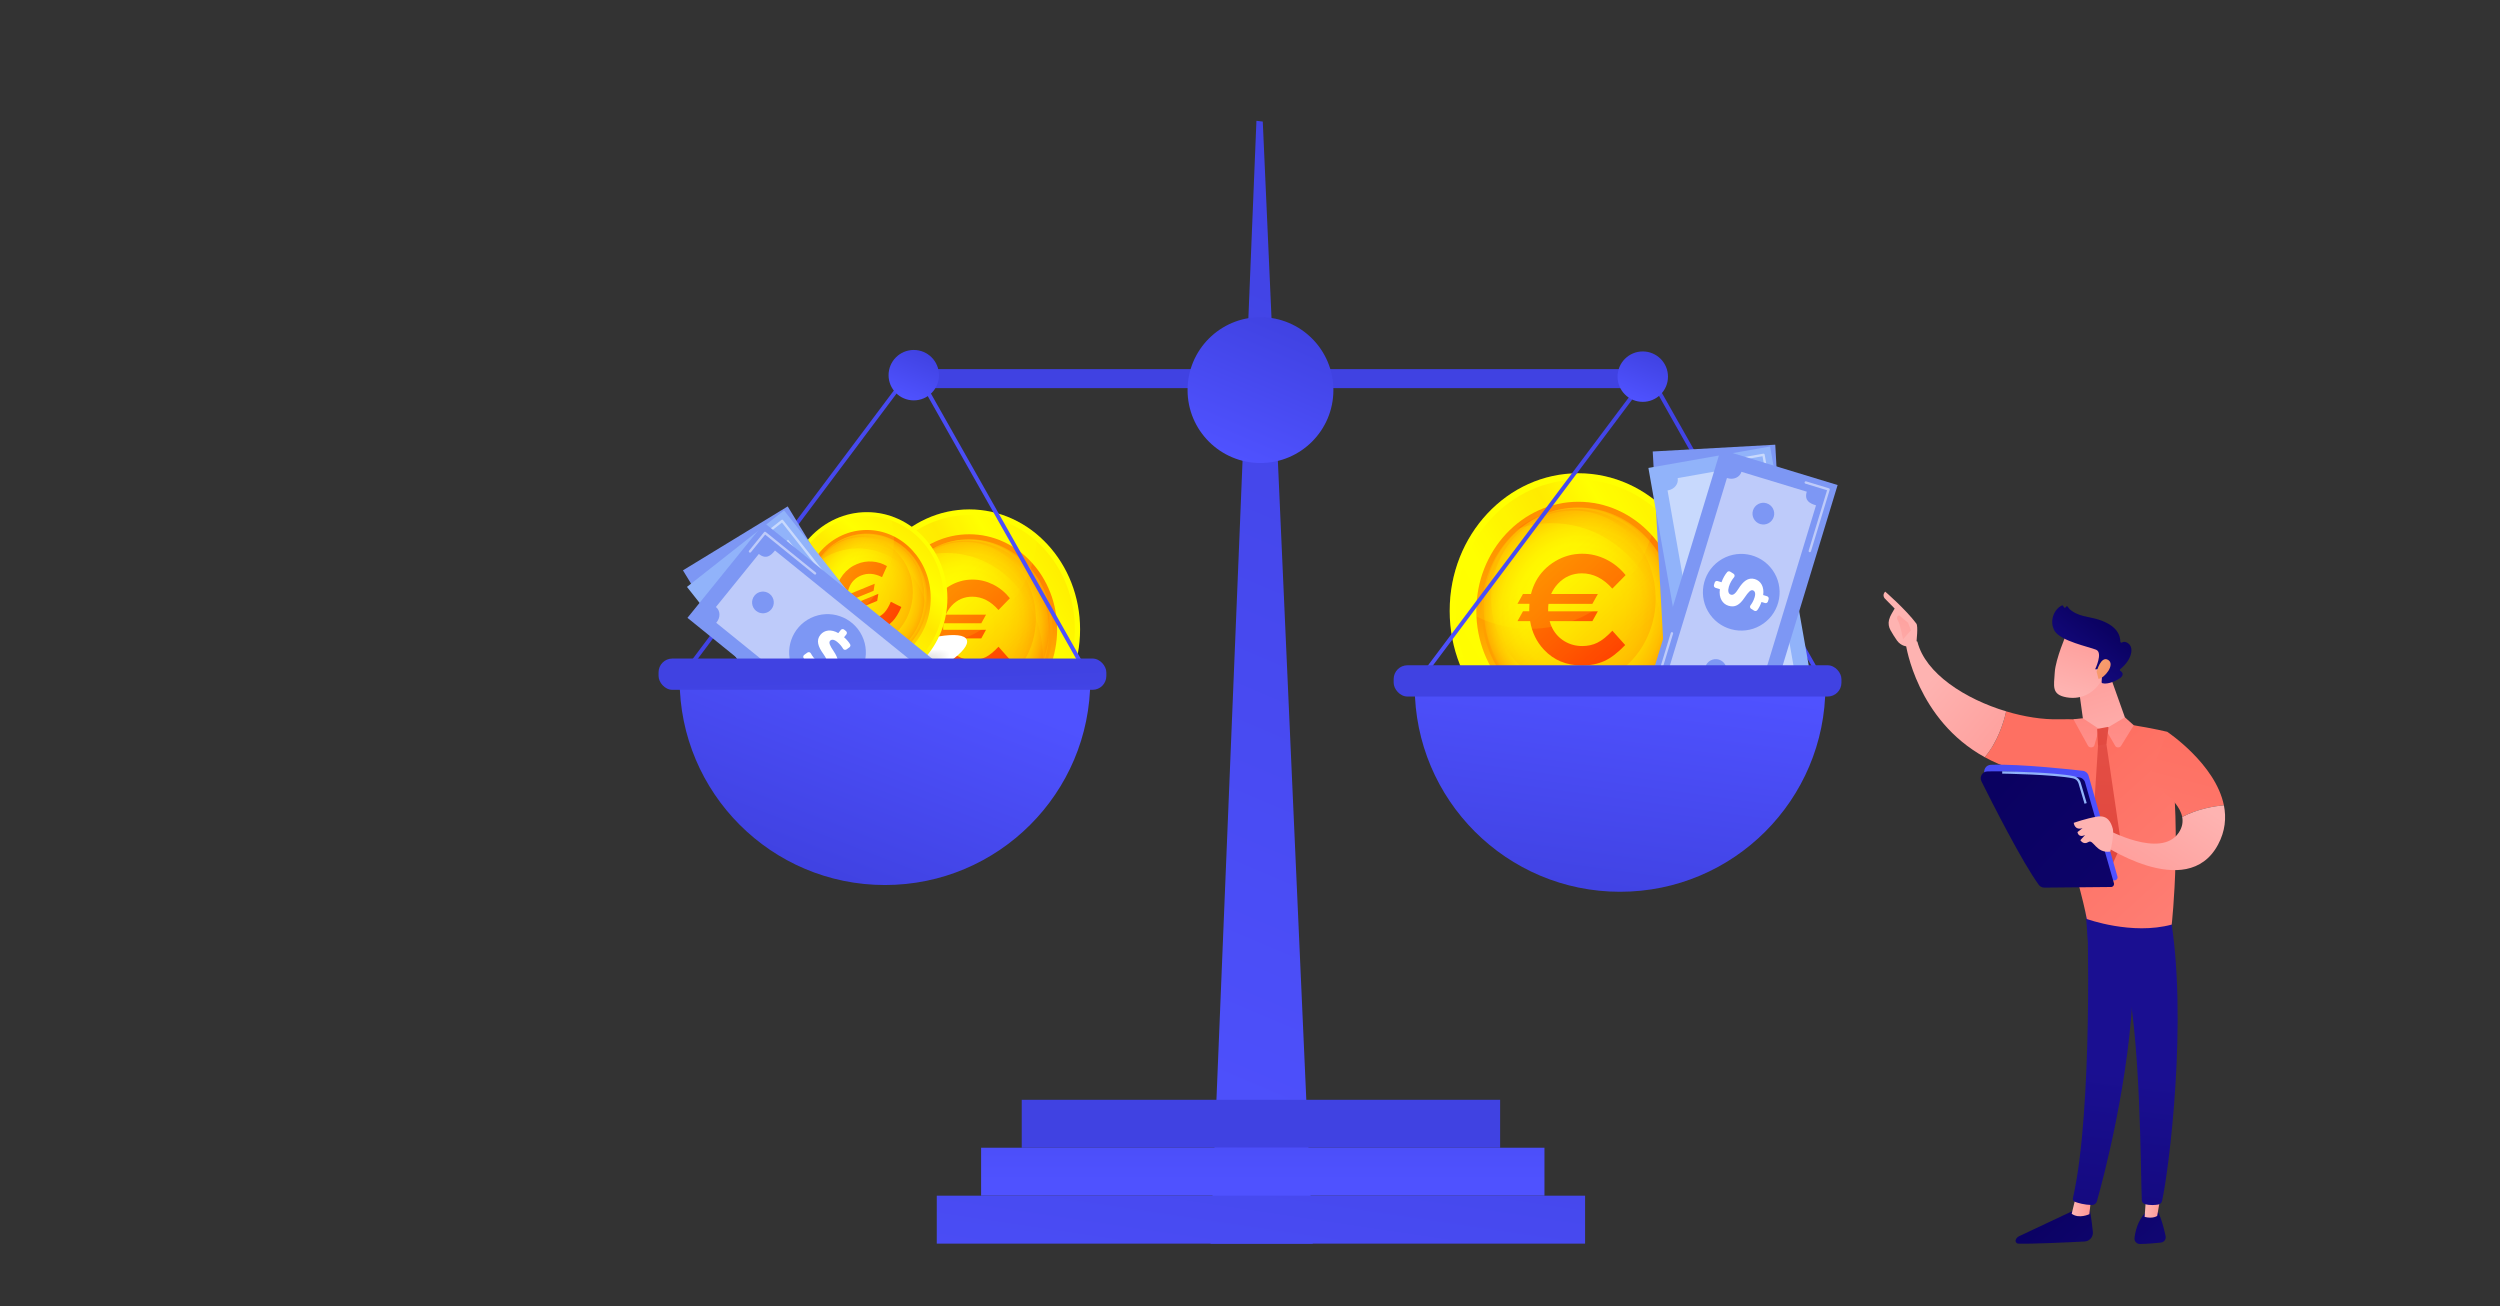 <?xml version="1.0" encoding="UTF-8"?>
<svg xmlns="http://www.w3.org/2000/svg" xmlns:xlink="http://www.w3.org/1999/xlink" viewBox="0 0 1200 627">
  <rect x="0" y="0" width="1200" height="627" fill="#333333" stroke="none"/>
  <defs>
    <style>
      .cls-1 {
        fill: url(#linear-gradient-2);
      }

      .cls-2 {
        fill: url(#linear-gradient-51);
      }

      .cls-3 {
        opacity: .12;
      }

      .cls-3, .cls-4, .cls-5, .cls-6, .cls-7, .cls-8, .cls-9, .cls-10, .cls-11, .cls-12, .cls-13 {
        mix-blend-mode: screen;
      }

      .cls-3, .cls-13 {
        fill: #ff0;
      }

      .cls-4 {
        fill: url(#linear-gradient-16);
      }

      .cls-4, .cls-5, .cls-6, .cls-7, .cls-8, .cls-9, .cls-10, .cls-11, .cls-12 {
        opacity: .15;
      }

      .cls-5 {
        fill: url(#linear-gradient-6);
      }

      .cls-14, .cls-15 {
        fill: #fff;
      }

      .cls-16 {
        fill: url(#linear-gradient-43);
      }

      .cls-6 {
        fill: url(#linear-gradient-10);
      }

      .cls-17 {
        fill: url(#linear-gradient-15);
      }

      .cls-18 {
        fill: url(#linear-gradient-58);
      }

      .cls-19 {
        fill: url(#linear-gradient-56);
      }

      .cls-20 {
        fill: url(#linear-gradient-40);
      }

      .cls-21 {
        fill: url(#linear-gradient-52);
      }

      .cls-22 {
        fill: url(#linear-gradient-28);
      }

      .cls-23 {
        fill: url(#linear-gradient-14);
      }

      .cls-24 {
        fill: url(#linear-gradient-36);
      }

      .cls-25 {
        fill: url(#linear-gradient-20);
      }

      .cls-26 {
        fill: #ff4700;
      }

      .cls-27 {
        fill: url(#linear-gradient-53);
      }

      .cls-28 {
        fill: url(#radial-gradient-4);
      }

      .cls-29 {
        isolation: isolate;
      }

      .cls-15 {
        opacity: .5;
      }

      .cls-30 {
        fill: url(#linear-gradient-35);
      }

      .cls-31 {
        fill: url(#linear-gradient-48);
      }

      .cls-32 {
        fill: url(#linear-gradient-32);
      }

      .cls-33 {
        fill: url(#linear-gradient-50);
      }

      .cls-34 {
        fill: url(#radial-gradient-5);
      }

      .cls-34, .cls-35, .cls-36 {
        mix-blend-mode: multiply;
      }

      .cls-35 {
        fill: url(#radial-gradient);
      }

      .cls-37 {
        fill: url(#linear-gradient-39);
      }

      .cls-38 {
        fill: url(#radial-gradient-6);
      }

      .cls-39 {
        fill: #91b3fa;
      }

      .cls-7 {
        fill: url(#linear-gradient-17);
      }

      .cls-40 {
        fill: url(#linear-gradient-59);
      }

      .cls-41 {
        fill: url(#linear-gradient-49);
      }

      .cls-42 {
        fill: url(#linear-gradient-37);
      }

      .cls-8 {
        fill: url(#linear-gradient-5);
      }

      .cls-9 {
        fill: url(#linear-gradient-12);
      }

      .cls-43 {
        fill: url(#linear-gradient-31);
      }

      .cls-44 {
        fill: #7d97f4;
      }

      .cls-45 {
        fill: url(#linear-gradient-41);
      }

      .cls-46 {
        fill: url(#linear-gradient-21);
      }

      .cls-47 {
        fill: url(#linear-gradient-25);
      }

      .cls-48 {
        fill: url(#linear-gradient-54);
      }

      .cls-49 {
        fill: url(#linear-gradient-45);
      }

      .cls-50 {
        fill: url(#linear-gradient-55);
      }

      .cls-51 {
        fill: url(#radial-gradient-2);
      }

      .cls-52 {
        fill: url(#linear-gradient-34);
      }

      .cls-53 {
        fill: url(#linear-gradient-7);
      }

      .cls-10 {
        fill: url(#linear-gradient-18);
      }

      .cls-54 {
        fill: url(#linear-gradient-24);
      }

      .cls-55 {
        fill: url(#linear-gradient-9);
      }

      .cls-56 {
        fill: url(#linear-gradient-22);
      }

      .cls-11 {
        fill: url(#linear-gradient-11);
      }

      .cls-57 {
        fill: url(#linear-gradient-42);
      }

      .cls-58 {
        fill: url(#linear-gradient-3);
      }

      .cls-12 {
        fill: url(#linear-gradient-4);
      }

      .cls-59 {
        fill: url(#linear-gradient);
      }

      .cls-60 {
        fill: url(#linear-gradient-27);
      }

      .cls-61 {
        fill: url(#linear-gradient-33);
      }

      .cls-62 {
        fill: url(#linear-gradient-38);
      }

      .cls-63 {
        fill: url(#linear-gradient-29);
      }

      .cls-64 {
        fill: url(#linear-gradient-30);
      }

      .cls-36 {
        fill: url(#radial-gradient-3);
      }

      .cls-65 {
        fill: url(#linear-gradient-23);
      }

      .cls-66 {
        fill: url(#linear-gradient-19);
      }

      .cls-13 {
        opacity: .05;
      }

      .cls-67 {
        fill: url(#linear-gradient-8);
      }

      .cls-68 {
        fill: url(#linear-gradient-44);
      }

      .cls-69 {
        fill: url(#linear-gradient-57);
      }

      .cls-70 {
        fill: url(#linear-gradient-47);
      }

      .cls-71 {
        fill: url(#linear-gradient-46);
      }

      .cls-72 {
        fill: url(#linear-gradient-13);
      }

      .cls-73 {
        fill: url(#linear-gradient-26);
      }
    </style>
    <radialGradient id="radial-gradient" cx="797" cy="310.4" fx="797" fy="310.4" r="81.06" gradientTransform="translate(-61.15 275.99) scale(1.03 .25)" gradientUnits="userSpaceOnUse">
      <stop offset="0" stop-color="#999"/>
      <stop offset=".61" stop-color="#fff"/>
    </radialGradient>
    <linearGradient id="linear-gradient" x1="757.38" y1="226.09" x2="757.83" y2="358.21" gradientUnits="userSpaceOnUse">
      <stop offset="0" stop-color="#ff0"/>
      <stop offset=".37" stop-color="#ff0"/>
      <stop offset=".66" stop-color="#ff0"/>
      <stop offset=".86" stop-color="#fff800"/>
      <stop offset="1" stop-color="#fff100"/>
    </linearGradient>
    <linearGradient id="linear-gradient-2" x1="705.73" y1="323.18" x2="809.49" y2="263.27" gradientUnits="userSpaceOnUse">
      <stop offset="0" stop-color="#fffd00"/>
      <stop offset=".25" stop-color="#ff0"/>
      <stop offset=".51" stop-color="#ffed00"/>
      <stop offset=".6" stop-color="#ffe700"/>
      <stop offset=".79" stop-color="#ff0"/>
      <stop offset="1" stop-color="#ffef00"/>
    </linearGradient>
    <linearGradient id="linear-gradient-3" x1="757.61" y1="345.61" x2="757.61" y2="240.84" gradientUnits="userSpaceOnUse">
      <stop offset="0" stop-color="#ffd900"/>
      <stop offset=".03" stop-color="#ffd400"/>
      <stop offset=".33" stop-color="#ffac00"/>
      <stop offset=".6" stop-color="#ff8f00"/>
      <stop offset=".83" stop-color="#ff7e00"/>
      <stop offset="1" stop-color="#ff7800"/>
    </linearGradient>
    <radialGradient id="radial-gradient-2" cx="768.77" cy="299.86" fx="768.77" fy="299.86" r="41.51" gradientTransform="translate(-102.04 -65.37) scale(1.12 1.2)" gradientUnits="userSpaceOnUse">
      <stop offset="0" stop-color="#ff0"/>
      <stop offset=".45" stop-color="#fffd00"/>
      <stop offset=".62" stop-color="#fff600"/>
      <stop offset=".73" stop-color="#ffea00"/>
      <stop offset=".83" stop-color="#ffd900"/>
      <stop offset=".91" stop-color="#ffc300"/>
      <stop offset=".98" stop-color="#ffa900"/>
      <stop offset="1" stop-color="#ff9f00"/>
    </radialGradient>
    <linearGradient id="linear-gradient-4" x1="-200.39" y1="-82.11" x2="-158.54" y2="-35.36" gradientTransform="translate(591.48 211.71) rotate(-180)" gradientUnits="userSpaceOnUse">
      <stop offset="0" stop-color="#ff0"/>
      <stop offset=".11" stop-color="#fff100"/>
      <stop offset=".31" stop-color="#fc0"/>
      <stop offset=".59" stop-color="#ff9100"/>
      <stop offset=".92" stop-color="#ff4100"/>
      <stop offset="1" stop-color="#ff2e00"/>
    </linearGradient>
    <linearGradient id="linear-gradient-5" x1="739.22" y1="269.37" x2="776.92" y2="311.48" gradientTransform="matrix(1,0,0,1,0,0)" xlink:href="#linear-gradient-4"/>
    <linearGradient id="linear-gradient-6" x1="738.89" y1="271.62" x2="781.98" y2="319.75" gradientTransform="matrix(1,0,0,1,0,0)" xlink:href="#linear-gradient-4"/>
    <radialGradient id="radial-gradient-3" cx="466.67" cy="274.13" fx="466.67" fy="274.13" r="81.06" gradientTransform="translate(51.84 294.88) scale(.88 .21)" xlink:href="#radial-gradient"/>
    <linearGradient id="linear-gradient-7" x1="465.04" y1="243.59" x2="465.43" y2="358.78" xlink:href="#linear-gradient"/>
    <linearGradient id="linear-gradient-8" x1="420.41" y1="328.01" x2="510.07" y2="276.24" xlink:href="#linear-gradient-2"/>
    <linearGradient id="linear-gradient-9" x1="465.24" y1="347.79" x2="465.24" y2="256.45" xlink:href="#linear-gradient-3"/>
    <radialGradient id="radial-gradient-4" cx="465.83" cy="292.39" fx="465.83" fy="292.39" r="41.51" gradientTransform="translate(16.63 -2.74) scale(.96 1.04)" xlink:href="#radial-gradient-2"/>
    <linearGradient id="linear-gradient-10" x1="96.5" y1="-90.8" x2="132.76" y2="-50.3" xlink:href="#linear-gradient-4"/>
    <linearGradient id="linear-gradient-11" x1="449.3" y1="281.4" x2="482.01" y2="317.94" gradientTransform="matrix(1,0,0,1,0,0)" xlink:href="#linear-gradient-4"/>
    <linearGradient id="linear-gradient-12" x1="449" y1="283.37" x2="486.38" y2="325.13" gradientTransform="matrix(1,0,0,1,0,0)" xlink:href="#linear-gradient-4"/>
    <radialGradient id="radial-gradient-5" cx="528.68" cy="-658.76" fx="528.68" fy="-658.76" r="50.7" gradientTransform="translate(-127.12 481.45) rotate(.15) scale(1.03 .24) skewX(-.61)" xlink:href="#radial-gradient"/>
    <linearGradient id="linear-gradient-13" x1="480.67" y1="53.07" x2="480.95" y2="135.04" gradientTransform="translate(-66.76 370.81) rotate(-20.97)" xlink:href="#linear-gradient"/>
    <linearGradient id="linear-gradient-14" x1="447.58" y1="113.91" x2="514.05" y2="75.53" gradientTransform="translate(-66.76 370.81) rotate(-20.97)" xlink:href="#linear-gradient-2"/>
    <linearGradient id="linear-gradient-15" x1="480.81" y1="127.22" x2="480.81" y2="62.22" gradientTransform="translate(-66.76 370.81) rotate(-20.97)" xlink:href="#linear-gradient-3"/>
    <radialGradient id="radial-gradient-6" cx="522.22" cy="118.75" fx="522.22" fy="118.75" r="25.97" gradientTransform="translate(-176.69 378.08) rotate(-22.29) scale(1.13 1.19) skewX(-2.7)" xlink:href="#radial-gradient-2"/>
    <linearGradient id="linear-gradient-16" x1="89.23" y1="117" x2="114.83" y2="145.6" gradientTransform="translate(561.31 356.79) rotate(159.03)" xlink:href="#linear-gradient-4"/>
    <linearGradient id="linear-gradient-17" x1="469.61" y1="80.13" x2="492.64" y2="105.85" gradientTransform="translate(-66.76 370.81) rotate(-20.97)" xlink:href="#linear-gradient-4"/>
    <linearGradient id="linear-gradient-18" x1="469.38" y1="81.52" x2="495.71" y2="110.92" gradientTransform="translate(-66.76 370.81) rotate(-20.97)" xlink:href="#linear-gradient-4"/>
    <linearGradient id="linear-gradient-19" x1="711.7" y1="103.11" x2="514.35" y2="568.66" gradientUnits="userSpaceOnUse">
      <stop offset="0" stop-color="#4042e2"/>
      <stop offset="1" stop-color="#4f52ff"/>
    </linearGradient>
    <linearGradient id="linear-gradient-20" x1="606.49" y1="557.8" x2="614.89" y2="682.02" xlink:href="#linear-gradient-19"/>
    <linearGradient id="linear-gradient-21" x1="606.13" y1="486.69" x2="606.13" y2="567.7" xlink:href="#linear-gradient-19"/>
    <linearGradient id="linear-gradient-22" x1="624.22" y1="458.43" x2="587.4" y2="704.87" xlink:href="#linear-gradient-19"/>
    <linearGradient id="linear-gradient-23" x1="614.57" y1="190.05" x2="616.38" y2="346.07" xlink:href="#linear-gradient-19"/>
    <linearGradient id="linear-gradient-24" x1="325.44" y1="250.67" x2="524.18" y2="250.67" xlink:href="#linear-gradient-19"/>
    <linearGradient id="linear-gradient-25" x1="443.33" y1="168.94" x2="433.88" y2="191.23" xlink:href="#linear-gradient-19"/>
    <linearGradient id="linear-gradient-26" x1="834.12" y1="195.79" x2="762.37" y2="365.05" xlink:href="#linear-gradient-19"/>
    <linearGradient id="linear-gradient-27" x1="618.69" y1="155" x2="591.36" y2="219.47" xlink:href="#linear-gradient-19"/>
    <linearGradient id="linear-gradient-28" x1="793.25" y1="169.64" x2="783.8" y2="191.93" xlink:href="#linear-gradient-19"/>
    <linearGradient id="linear-gradient-29" x1="-677.84" y1="680.56" x2="-690.46" y2="842.88" gradientTransform="translate(992.43 1069.46) rotate(96.92)" gradientUnits="userSpaceOnUse">
      <stop offset="0" stop-color="#41a362"/>
      <stop offset="1" stop-color="#204f2e"/>
    </linearGradient>
    <linearGradient id="linear-gradient-30" x1="-567.15" y1="580.5" x2="-579.77" y2="742.83" gradientTransform="translate(829.23 1008.05) rotate(104.09)" xlink:href="#linear-gradient-29"/>
    <linearGradient id="linear-gradient-31" x1="392.89" y1="417.89" x2="431.9" y2="317.08" xlink:href="#linear-gradient-19"/>
    <linearGradient id="linear-gradient-32" x1="423.58" y1="323.83" x2="427.16" y2="417.48" xlink:href="#linear-gradient-19"/>
    <linearGradient id="linear-gradient-33" x1="1105.91" y1="340.26" x2="1093.29" y2="502.57" gradientTransform="translate(1628.98 -559.66) rotate(116.06)" xlink:href="#linear-gradient-29"/>
    <linearGradient id="linear-gradient-34" x1="1244.93" y1="454.29" x2="1232.32" y2="616.61" gradientTransform="translate(1659.77 -757.78) rotate(107.98)" xlink:href="#linear-gradient-29"/>
    <linearGradient id="linear-gradient-35" x1="763.82" y1="433.47" x2="778.82" y2="324.25" xlink:href="#linear-gradient-19"/>
    <linearGradient id="linear-gradient-36" x1="773.22" y1="367.93" x2="763.82" y2="488.22" xlink:href="#linear-gradient-19"/>
    <linearGradient id="linear-gradient-37" x1="21377.4" y1="419.3" x2="21272.07" y2="533.87" gradientTransform="translate(22342.88 -51.55) rotate(179.46) scale(1 -1)" gradientUnits="userSpaceOnUse">
      <stop offset="0" stop-color="#09005d"/>
      <stop offset="1" stop-color="#1a0f91"/>
    </linearGradient>
    <linearGradient id="linear-gradient-38" x1="21343.21" y1="427.81" x2="21352.57" y2="427.81" gradientTransform="translate(22342.88 -51.55) rotate(179.46) scale(1 -1)" gradientUnits="userSpaceOnUse">
      <stop offset="0" stop-color="#ff928e"/>
      <stop offset="1" stop-color="#feb3b1"/>
    </linearGradient>
    <linearGradient id="linear-gradient-39" x1="3935.35" y1="702.91" x2="3912.65" y2="514.24" gradientTransform="translate(4918.86) rotate(-180) scale(1 -1)" xlink:href="#linear-gradient-37"/>
    <linearGradient id="linear-gradient-40" x1="21353.77" y1="397.57" x2="21248.44" y2="512.15" xlink:href="#linear-gradient-37"/>
    <linearGradient id="linear-gradient-41" x1="21309.49" y1="427.33" x2="21317.57" y2="427.33" xlink:href="#linear-gradient-38"/>
    <linearGradient id="linear-gradient-42" x1="3923.12" y1="704.38" x2="3900.42" y2="515.71" gradientTransform="translate(4918.86) rotate(-180) scale(1 -1)" xlink:href="#linear-gradient-37"/>
    <linearGradient id="linear-gradient-43" x1="999.11" y1="372.06" x2="1135.29" y2="522.43" gradientUnits="userSpaceOnUse">
      <stop offset="0" stop-color="#fe7062"/>
      <stop offset="1" stop-color="#ff928e"/>
    </linearGradient>
    <linearGradient id="linear-gradient-44" x1="988.14" y1="378.34" x2="925.73" y2="326.73" gradientTransform="matrix(1,0,0,1,0,0)" xlink:href="#linear-gradient-38"/>
    <linearGradient id="linear-gradient-45" x1="995.97" y1="368.86" x2="933.56" y2="317.26" gradientTransform="matrix(1,0,0,1,0,0)" xlink:href="#linear-gradient-38"/>
    <linearGradient id="linear-gradient-46" x1="923.71" y1="272.04" x2="905.71" y2="322.45" gradientTransform="matrix(1,0,0,1,0,0)" xlink:href="#linear-gradient-38"/>
    <linearGradient id="linear-gradient-47" x1="-11238.16" y1="353.1" x2="-11293.55" y2="566.33" gradientTransform="translate(12294.62)" xlink:href="#linear-gradient-43"/>
    <linearGradient id="linear-gradient-48" x1="995.73" y1="298.65" x2="1016.13" y2="364.66" gradientTransform="matrix(1,0,0,1,0,0)" xlink:href="#linear-gradient-38"/>
    <linearGradient id="linear-gradient-49" x1="1010.54" y1="417.33" x2="1019.77" y2="192.65" gradientUnits="userSpaceOnUse">
      <stop offset="0" stop-color="#e1473d"/>
      <stop offset="1" stop-color="#e9605a"/>
    </linearGradient>
    <linearGradient id="linear-gradient-50" x1="1017.4" y1="293.68" x2="1017.4" y2="363.89" xlink:href="#linear-gradient-43"/>
    <linearGradient id="linear-gradient-51" x1="1001.4" y1="293.68" x2="1001.4" y2="363.89" xlink:href="#linear-gradient-43"/>
    <linearGradient id="linear-gradient-52" x1="1002.63" y1="356.49" x2="1046.6" y2="335.39" xlink:href="#linear-gradient-49"/>
    <linearGradient id="linear-gradient-53" x1="1010.42" y1="443.16" x2="1050.63" y2="382.55" gradientTransform="matrix(1,0,0,1,0,0)" xlink:href="#linear-gradient-38"/>
    <linearGradient id="linear-gradient-54" x1="901.53" y1="273.03" x2="999.49" y2="407.91" xlink:href="#linear-gradient-19"/>
    <linearGradient id="linear-gradient-55" x1="935.29" y1="348.73" x2="1278.82" y2="671.41" gradientTransform="matrix(1,0,0,1,0,0)" xlink:href="#linear-gradient-37"/>
    <linearGradient id="linear-gradient-56" x1="1017.12" y1="344.08" x2="1009.32" y2="378.88" gradientTransform="matrix(1,0,0,1,0,0)" xlink:href="#linear-gradient-38"/>
    <linearGradient id="linear-gradient-57" x1="1008.22" y1="291.45" x2="995.02" y2="332.86" gradientTransform="matrix(1,0,0,1,0,0)" xlink:href="#linear-gradient-38"/>
    <linearGradient id="linear-gradient-58" x1="6017.76" y1="296.36" x2="6045.47" y2="332.04" gradientTransform="translate(7030.13) rotate(-180) scale(1 -1)" xlink:href="#linear-gradient-37"/>
    <linearGradient id="linear-gradient-59" x1="6035.46" y1="309.88" x2="6004.85" y2="333.3" gradientTransform="translate(7030.13) rotate(-180) scale(1 -1)" gradientUnits="userSpaceOnUse">
      <stop offset="0" stop-color="#f9b776"/>
      <stop offset="1" stop-color="#f47960"/>
    </linearGradient>
  </defs>
  <g class="cls-29">
    <g id="Layer_1" data-name="Layer 1">
      <g>
        <ellipse class="cls-35" cx="756.18" cy="352.45" rx="62.35" ry="14.98"/>
        <g>
          <ellipse class="cls-59" cx="757.61" cy="293.23" rx="61.77" ry="66.06"/>
          <ellipse class="cls-1" cx="757.61" cy="293.23" rx="58.85" ry="62.94"/>
          <ellipse class="cls-58" cx="757.61" cy="293.23" rx="48.98" ry="52.38"/>
          <ellipse class="cls-51" cx="757.61" cy="293.23" rx="46.42" ry="49.65"/>
          <path class="cls-26" d="m766.71,308.52c-2.18,1.06-4.59,1.58-7.23,1.58-3.09,0-5.9-.75-8.44-2.26-2.53-1.51-4.49-3.58-5.87-6.22-.57-1.09-1.02-2.25-1.35-3.47h20.52l2.63-4.72h-23.85c-.01-.29-.02-.58-.02-.88,0-.93.06-1.83.17-2.71h21.07l2.63-4.72h-22.42c.77-1.79,1.85-3.43,3.24-4.91,3.13-3.34,6.97-5.01,11.53-5.01,5.41,0,10.27,2.45,14.6,7.33l6.36-6.48c-2.64-3.28-5.79-5.81-9.43-7.59-3.65-1.78-7.44-2.67-11.38-2.67-4.63,0-8.96,1.2-12.97,3.61-4.02,2.41-7.1,5.59-9.25,9.55-1.04,1.92-1.83,3.98-2.37,6.16h-3.86l-2.63,4.72h5.75c-.07.88-.12,1.77-.12,2.69,0,.3.01.6.02.9h-3.02l-2.63,4.72h6.07c.89,5.38,3.1,9.96,6.65,13.73,4.73,5.04,10.81,7.55,18.23,7.55,4.03,0,7.61-.71,10.75-2.14,3.14-1.42,6.47-3.98,10-7.66l-6.16-6.88c-2.62,2.78-5.02,4.7-7.2,5.75Z"/>
          <path class="cls-3" d="m795.78,241.28c-2.62,33.9-29.18,60.55-61.56,60.55-14.41,0-27.66-5.28-38.16-14.11,2.62-33.9,29.18-60.55,61.56-60.55,14.4,0,27.66,5.27,38.16,14.11Z"/>
          <path class="cls-13" d="m795.78,241.28c-2.62,33.9-29.18,60.55-61.56,60.55-14.41,0-27.66-5.28-38.16-14.11,2.62-33.9,29.18-60.55,61.56-60.55,14.4,0,27.66,5.27,38.16,14.11Z"/>
          <path class="cls-12" d="m728.19,253.93c7.69-6.06,17.2-9.65,27.5-9.65,25.64,0,46.42,22.23,46.42,49.65,0,6.85-1.3,13.39-3.65,19.33.12-1.51.17-3.03.17-4.57,0-31.79-24.1-57.56-53.82-57.56-5.8,0-11.39.98-16.62,2.8Z"/>
          <ellipse class="cls-8" cx="755.24" cy="287.26" rx="39.48" ry="42.22"/>
          <path class="cls-5" d="m802.2,292.07c0,26.69-20.15,48.33-45,48.33s-45-21.64-45-48.33,20.15-48.33,45-48.33,45,21.64,45,48.33Z"/>
        </g>
        <g>
          <ellipse class="cls-36" cx="464.01" cy="353.76" rx="53.7" ry="13.06"/>
          <g>
            <ellipse class="cls-53" cx="465.24" cy="302.12" rx="53.2" ry="57.6"/>
            <ellipse class="cls-67" cx="465.24" cy="302.12" rx="50.68" ry="54.87"/>
            <ellipse class="cls-55" cx="465.24" cy="302.12" rx="42.18" ry="45.67"/>
            <ellipse class="cls-28" cx="465.24" cy="302.12" rx="39.98" ry="43.28"/>
            <path class="cls-26" d="m473.07,315.45c-1.88.92-3.96,1.38-6.23,1.38-2.66,0-5.08-.66-7.26-1.97-2.18-1.31-3.87-3.12-5.06-5.42-.49-.95-.88-1.96-1.16-3.02h17.67l2.26-4.12h-20.54c0-.25-.02-.51-.02-.77,0-.81.05-1.6.15-2.36h18.15l2.26-4.12h-19.31c.66-1.56,1.59-2.99,2.79-4.28,2.69-2.91,6-4.36,9.93-4.36,4.66,0,8.85,2.13,12.57,6.39l5.48-5.65c-2.27-2.86-4.98-5.07-8.12-6.62-3.14-1.55-6.41-2.33-9.8-2.33-3.99,0-7.71,1.05-11.17,3.15-3.46,2.1-6.11,4.87-7.97,8.33-.9,1.67-1.58,3.47-2.04,5.37h-3.33l-2.26,4.12h4.95c-.06.77-.1,1.54-.1,2.34,0,.26,0,.52.01.78h-2.6l-2.26,4.12h5.23c.76,4.69,2.67,8.68,5.73,11.97,4.07,4.39,9.31,6.59,15.7,6.59,3.47,0,6.55-.62,9.26-1.86,2.7-1.24,5.57-3.47,8.61-6.68l-5.31-6c-2.25,2.42-4.32,4.1-6.2,5.02Z"/>
            <path class="cls-3" d="m498.11,256.83c-2.25,29.56-25.13,52.79-53.02,52.79-12.41,0-23.82-4.6-32.87-12.31,2.25-29.56,25.13-52.79,53.02-52.79,12.4,0,23.82,4.6,32.87,12.31Z"/>
            <path class="cls-13" d="m498.11,256.83c-2.25,29.56-25.13,52.79-53.02,52.79-12.41,0-23.82-4.6-32.87-12.31,2.25-29.56,25.13-52.79,53.02-52.79,12.4,0,23.82,4.6,32.87,12.31Z"/>
            <path class="cls-6" d="m439.9,267.87c6.62-5.29,14.82-8.41,23.68-8.41,22.08,0,39.98,19.38,39.98,43.29,0,5.98-1.12,11.67-3.14,16.85.1-1.31.15-2.64.15-3.98,0-27.72-20.75-50.19-46.35-50.19-5,0-9.81.85-14.32,2.44Z"/>
            <ellipse class="cls-11" cx="463.19" cy="296.93" rx="34" ry="36.81"/>
            <path class="cls-9" d="m503.64,301.11c0,23.27-17.35,42.14-38.76,42.14s-38.76-18.87-38.76-42.14,17.35-42.14,38.76-42.14,38.76,18.87,38.76,42.14Z"/>
          </g>
        </g>
        <g>
          <ellipse class="cls-34" cx="427.67" cy="322.1" rx="39.36" ry="9.28" transform="translate(-90.57 187.66) rotate(-22.44)"/>
          <g>
            <ellipse class="cls-72" cx="416.11" cy="287.16" rx="38.64" ry="41.32"/>
            <ellipse class="cls-23" cx="416.11" cy="287.16" rx="36.81" ry="39.37"/>
            <ellipse class="cls-17" cx="416.11" cy="287.16" rx="30.64" ry="32.77"/>
            <ellipse class="cls-38" cx="416.11" cy="287.16" rx="29.04" ry="31.05"/>
            <path class="cls-26" d="m424.62,293.92c-1.05,1.14-2.35,2.02-3.89,2.66-1.81.74-3.61.97-5.4.7-1.79-.27-3.37-1.02-4.73-2.23-.56-.5-1.06-1.07-1.52-1.7l11.98-4.91.55-3.39-13.93,5.71c-.07-.17-.14-.34-.2-.51-.19-.54-.35-1.08-.47-1.62l12.31-5.04.55-3.39-13.1,5.37c.08-1.23.36-2.44.86-3.64,1.13-2.7,3.02-4.59,5.69-5.69,3.16-1.29,6.51-1.03,10.06.79l2.36-5.31c-2.23-1.28-4.6-2.01-7.1-2.18-2.5-.17-4.9.22-7.21,1.17-2.71,1.11-4.98,2.85-6.82,5.21-1.84,2.37-2.98,4.97-3.41,7.79-.21,1.37-.24,2.76-.09,4.17l-2.26.92-.55,3.39,3.36-1.38c.14.53.3,1.06.49,1.6.06.18.13.35.2.52l-1.76.72-.55,3.39,3.55-1.45c1.64,2.93,3.9,5.07,6.76,6.43,3.82,1.81,7.89,1.82,12.23.05,2.35-.96,4.29-2.24,5.83-3.82,1.53-1.58,2.95-3.87,4.24-6.87l-5.04-2.54c-.95,2.25-1.95,3.95-3,5.08Z"/>
            <path class="cls-3" d="m427.52,247.68c5.57,20.43-4.37,42.36-23.28,50.11-8.42,3.45-17.26,3.54-25.25.89-5.57-20.43,4.37-42.36,23.28-50.11,8.41-3.45,17.26-3.54,25.25-.89Z"/>
            <path class="cls-13" d="m427.52,247.68c5.57,20.43-4.37,42.36-23.28,50.11-8.42,3.45-17.26,3.54-25.25.89-5.57-20.43,4.37-42.36,23.28-50.11,8.41-3.45,17.26-3.54,25.25-.89Z"/>
            <path class="cls-4" d="m390.69,271.26c3.22-5.38,8.03-9.75,14.04-12.22,14.97-6.14,31.77,1.87,37.51,17.88,1.44,4,2.04,8.13,1.92,12.16-.25-.91-.54-1.81-.86-2.71-6.66-18.57-26.13-27.85-43.49-20.74-3.39,1.39-6.45,3.3-9.12,5.62Z"/>
            <ellipse class="cls-7" cx="413.47" cy="284.25" rx="24.69" ry="26.41"/>
            <path class="cls-10" d="m441.91,275.81c5.59,15.59-1.65,33.06-16.17,39.01-14.52,5.95-30.82-1.86-36.4-17.46-5.59-15.59,1.65-33.05,16.17-39.01s30.81,1.86,36.4,17.46Z"/>
          </g>
        </g>
      </g>
      <g>
        <g>
          <polygon class="cls-66" points="630.1 596.94 581.07 596.94 603.09 57.98 606.13 58.36 630.1 596.94"/>
          <rect class="cls-25" x="490.43" y="527.9" width="229.63" height="23.01"/>
          <rect class="cls-46" x="470.93" y="550.91" width="270.41" height="23.01"/>
          <rect class="cls-56" x="449.65" y="573.93" width="311.19" height="23.01"/>
          <rect class="cls-65" x="432.61" y="177.18" width="363.74" height="9.12"/>
          <polygon class="cls-54" points="326.99 326.83 325.44 325.67 438.72 174.52 524.18 325.78 522.5 326.73 438.49 178.04 326.99 326.83"/>
          <circle class="cls-47" cx="438.61" cy="180.08" r="12.1"/>
          <polygon class="cls-73" points="679.84 330.06 678.3 328.91 791.58 177.75 877.04 329.01 875.36 329.96 791.35 181.27 679.84 330.06"/>
          <circle class="cls-60" cx="605.03" cy="187.24" r="35"/>
          <circle class="cls-22" cx="788.53" cy="180.79" r="12.1"/>
          <g>
            <g>
              <g>
                <rect class="cls-44" x="356.25" y="249.19" width="58.91" height="125.7" transform="translate(-106.09 246.68) rotate(-31.4)"/>
                <path class="cls-15" d="m429.11,350.86l-28.58,17.44c-1.37-2.24-4.78-2.92-7.32-1.36-.08.05-.14.06-.36.2l-52.78-86.45c.23-.13.28-.16.36-.21,2.55-1.55,3.54-4.69,2.12-7.03-.02-.03.02-.09.02-.09l27.93-17.05c2.33,3.82,5.18,2.73,7.73,1.17.08-.05,0-.08,0-.08l52.78,86.45s.05-.01-.03.04c-2.55,1.55-3.24,4.73-1.87,6.97Z"/>
                <g>
                  <circle class="cls-63" cx="385.73" cy="311.97" r="18.41" transform="translate(-110.34 306.44) rotate(-38.33)"/>
                  <path class="cls-14" d="m374.16,316.86l1.66-1.01c-.99-1.77-1.62-3.74-1.83-5.28-.08-.55.28-1.07.81-1.22l1.81-.52c.66-.19,1.33.25,1.44.93.23,1.52.74,3.25,1.72,4.86,1.02,1.67,2.34,2.57,3.5,1.86,1.05-.64,1.08-1.98.29-4.68-1.11-3.86-1.12-7.12,1.79-8.89,2.63-1.61,5.81-.91,8.38,2.1l1.66-1.01c.53-.33,1.23-.16,1.56.38l.6.98c.33.53.16,1.23-.38,1.56l-1.49.91c.91,1.64,1.35,2.98,1.59,4.1.12.58-.23,1.15-.8,1.31l-1.67.49c-.64.19-1.31-.22-1.43-.88-.2-1.05-.6-2.46-1.55-4.03-1.21-1.98-2.37-2.04-3.11-1.6-.9.55-.8,2.12-.02,5.18,1.14,4.35.55,6.81-2.2,8.48-2.52,1.54-5.92,1.05-8.69-2.22l-1.86,1.13c-.53.33-1.23.16-1.56-.38l-.6-.98c-.33-.53-.16-1.23.38-1.56Z"/>
                </g>
              </g>
              <path class="cls-14" d="m392.79,275.02c-.19,0-.39-.1-.49-.28l-15.8-25.88-9.05,5.52c-.27.17-.63.08-.79-.19-.17-.27-.08-.63.19-.79l9.54-5.82c.13-.08.29-.1.44-.07.15.04.28.13.36.26l16.1,26.37c.17.27.08.63-.19.79-.09.06-.2.08-.3.08Z"/>
              <path class="cls-14" d="m394.36,376.51s-.09,0-.14-.02c-.15-.04-.28-.13-.36-.26l-15.96-26.15c-.17-.27-.08-.63.19-.79.27-.17.63-.08.79.19l15.66,25.66,9.27-5.66c.27-.17.63-.08.79.19.17.27.08.63-.19.79l-9.76,5.96c-.09.06-.2.08-.3.08Z"/>
            </g>
            <g>
              <g>
                <rect class="cls-39" x="362.18" y="249.93" width="59.32" height="125.38" transform="translate(-109.42 309.51) rotate(-38.23)"/>
                <path class="cls-15" d="m439.43,345.79l-26.3,20.72c-1.39-1.77-4.97-2.26-7.31-.41-.07.06-.21.31-.21.32l-62.68-79.57s.22-.16.29-.22c2.34-1.85,2.93-5.08,1.24-7.23-.02-.03-.02-.09-.02-.09l25.71-20.25c2.78,3.53,5.61,2,7.95.15.07-.06.14-.17.13-.18l62.68,79.57s-.17-.02-.24.04c-2.34,1.85-2.63,5.38-1.24,7.15Z"/>
                <g>
                  <circle class="cls-64" cx="391.9" cy="312.54" r="18.41" transform="translate(-95.01 431.64) rotate(-52.32)"/>
                  <path class="cls-14" d="m381,318.76l1.53-1.2c-1.19-1.64-2.06-3.52-2.45-5.02-.14-.54.15-1.1.66-1.31l1.73-.73c.63-.27,1.35.09,1.54.75.41,1.48,1.12,3.14,2.29,4.62,1.21,1.54,2.63,2.27,3.7,1.43.96-.76.84-2.09-.27-4.68-1.57-3.7-1.96-6.93.72-9.04,2.42-1.91,5.66-1.59,8.57,1.09l1.53-1.2c.49-.39,1.2-.3,1.59.19l.71.9c.39.49.3,1.21-.19,1.59l-1.37,1.08c1.1,1.52,1.7,2.79,2.07,3.88.19.56-.09,1.17-.63,1.4l-1.6.68c-.62.26-1.32-.06-1.52-.7-.32-1.02-.89-2.37-2.02-3.81-1.43-1.82-2.6-1.75-3.28-1.21-.83.66-.54,2.2.59,5.14,1.65,4.18,1.35,6.69-1.17,8.68-2.32,1.82-5.75,1.75-8.89-1.17l-1.71,1.35c-.49.39-1.21.3-1.59-.19l-.71-.9c-.39-.49-.3-1.21.19-1.59Z"/>
                </g>
              </g>
              <path class="cls-15" d="m394.48,274.79c-.17,0-.34-.08-.45-.22l-18.69-23.73-8.55,6.73c-.25.2-.61.15-.81-.1-.2-.25-.15-.61.1-.81l9-7.09c.12-.09.27-.14.43-.12.15.02.29.1.39.22l19.05,24.18c.2.25.15.61-.1.81-.11.08-.23.12-.36.12Z"/>
              <path class="cls-14" d="m407.97,375.44c-.17,0-.34-.08-.45-.22l-18.77-23.83c-.2-.25-.15-.61.1-.81.25-.2.61-.15.81.1l18.41,23.37,8.55-6.73c.25-.2.61-.15.81.1.2.25.15.61-.1.81l-9,7.09c-.11.08-.23.12-.36.12Z"/>
            </g>
            <g>
              <g>
                <g>
                  <rect class="cls-44" x="367.85" y="250.5" width="58.64" height="125.44" transform="translate(-96.15 424.94) rotate(-51.02)"/>
                  <path class="cls-15" d="m451,335.12l-21.06,26.03c-2.04-1.65-5.38-1.14-7.25,1.18-.06.07,0,.11-.17.32l-78.74-63.72c.17-.2.17-.2.23-.27,1.88-2.32,1.78-5.56-.35-7.28-.03-.03,0-.04,0-.04l20.59-25.44c3.48,2.81,5.8.75,7.67-1.57.06-.07-.02-.15-.02-.16l78.74,63.72s-.06-.04-.12.04c-1.88,2.32-1.56,5.53.48,7.19Z"/>
                  <g>
                    <circle class="cls-44" cx="397.21" cy="313.16" r="18.41" transform="translate(-96.9 204.99) rotate(-25.9)"/>
                    <path class="cls-14" d="m387.96,321.64l1.22-1.51c-1.53-1.34-2.79-2.97-3.5-4.36-.26-.49-.1-1.1.35-1.43l1.52-1.1c.56-.4,1.34-.22,1.66.39.73,1.35,1.79,2.81,3.25,4,1.52,1.23,3.07,1.63,3.92.58.77-.95.35-2.23-1.3-4.5-2.35-3.26-3.45-6.33-1.3-8.98,1.94-2.39,5.17-2.81,8.6-.84l1.22-1.51c.39-.49,1.11-.56,1.59-.17l.89.72c.49.39.56,1.11.17,1.59l-1.1,1.36c1.41,1.24,2.27,2.35,2.88,3.33.31.5.17,1.16-.31,1.5l-1.41,1.02c-.54.39-1.3.23-1.64-.35-.54-.92-1.39-2.12-2.82-3.27-1.8-1.46-2.92-1.13-3.46-.46-.67.82-.04,2.27,1.72,4.88,2.53,3.71,2.8,6.23.78,8.73-1.85,2.29-5.22,2.98-8.93.82l-1.37,1.69c-.39.49-1.11.56-1.6.17l-.89-.72c-.49-.39-.56-1.11-.17-1.59Z"/>
                  </g>
                </g>
                <path class="cls-15" d="m391.21,275.81c-.13,0-.26-.04-.36-.13l-23.57-19.07-6.83,8.44c-.2.25-.57.29-.81.09-.25-.2-.29-.57-.09-.81l7.2-8.89c.1-.12.24-.2.39-.21.15-.01.3.03.42.13l24.02,19.44c.25.2.29.57.09.81-.11.14-.28.21-.45.21Z"/>
                <path class="cls-15" d="m426.79,371.25c-.13,0-.26-.05-.36-.13l-23.82-19.27c-.25-.2-.29-.57-.09-.81.2-.25.57-.29.81-.09l23.37,18.91,6.83-8.44c.2-.25.57-.29.81-.09.25.2.29.57.09.81l-7.2,8.89c-.1.12-.24.2-.39.21-.02,0-.04,0-.06,0Z"/>
              </g>
              <g>
                <path class="cls-44" d="m370.26,292.45c-1.81,2.24-5.09,2.58-7.33.77-2.24-1.81-2.58-5.09-.77-7.33,1.81-2.24,5.09-2.58,7.33-.77,2.24,1.81,2.58,5.09.77,7.33Z"/>
                <path class="cls-44" d="m431.24,341.79c-1.81,2.24-5.09,2.58-7.33.77-2.24-1.81-2.58-5.09-.77-7.33,1.81-2.24,5.09-2.58,7.33-.77,2.24,1.81,2.58,5.09.77,7.33Z"/>
              </g>
            </g>
          </g>
          <path class="cls-43" d="m424.78,424.81c54.43,0,98.56-44.13,98.56-98.56h-197.12c0,54.43,44.13,98.56,98.56,98.56Z"/>
          <rect class="cls-32" x="316.11" y="316.1" width="214.93" height="15.01" rx="6.62" ry="6.62"/>
          <g>
            <g>
              <g>
                <rect class="cls-44" x="796.74" y="214.97" width="58.91" height="125.7" transform="translate(-14.1 46.13) rotate(-3.17)"/>
                <path class="cls-15" d="m846.07,332.56l-33.43,1.85c-.15-2.63-2.83-4.83-5.81-4.67-.09,0-.15,0-.41.01l-5.6-101.13c.26,0,.32,0,.41-.01,2.98-.17,5.34-2.46,5.19-5.2,0-.04.06-.07.06-.07l32.68-1.81c.25,4.46,3.27,4.85,6.25,4.69.09,0,.04-.07.04-.07l5.6,101.13s.05,0-.05.02c-2.98.17-5.09,2.64-4.94,5.26Z"/>
                <g>
                  <circle class="cls-61" cx="826.25" cy="277.78" r="18.41" transform="translate(-30.42 438.9) rotate(-29.23)"/>
                  <path class="cls-14" d="m813.75,276.61l1.94-.11c-.03-2.03.34-4.06.88-5.52.19-.52.75-.81,1.29-.69l1.84.39c.67.14,1.06.85.83,1.5-.51,1.44-.89,3.21-.78,5.09.11,1.95.85,3.37,2.21,3.29,1.22-.07,1.89-1.23,2.47-3.98.84-3.93,2.38-6.8,5.78-6.99,3.08-.17,5.55,1.95,6.39,5.82l1.94-.11c.63-.03,1.16.44,1.2,1.07l.06,1.14c.03.63-.44,1.16-1.07,1.2l-1.75.1c.03,1.88-.22,3.26-.54,4.37-.16.57-.75.9-1.32.78l-1.7-.36c-.66-.14-1.05-.81-.85-1.45.32-1.02.64-2.45.53-4.28-.13-2.32-1.12-2.92-1.98-2.88-1.06.06-1.71,1.49-2.47,4.55-1.05,4.37-2.74,6.26-5.95,6.43-2.94.16-5.71-1.87-6.61-6.07l-2.17.12c-.63.03-1.16-.44-1.2-1.07l-.06-1.14c-.03-.63.44-1.16,1.07-1.2Z"/>
                </g>
              </g>
              <path class="cls-14" d="m850.22,248.63c-.3,0-.56-.24-.58-.55l-1.68-30.27-10.58.59c-.32,0-.59-.23-.61-.55-.02-.32.23-.59.55-.61l11.16-.62c.15,0,.3.04.42.15.11.1.18.25.19.4l1.71,30.85c.02.32-.23.59-.55.61-.01,0-.02,0-.03,0Z"/>
              <path class="cls-14" d="m803.6,338.78c-.14,0-.28-.05-.39-.15-.11-.1-.18-.25-.19-.4l-1.69-30.59c-.02-.32.23-.59.55-.61.32-.02.59.23.61.55l1.66,30.01,10.84-.6c.32-.01.59.23.61.55s-.23.59-.55.61l-11.42.63s-.02,0-.03,0Z"/>
            </g>
            <g>
              <g>
                <rect class="cls-39" x="801.66" y="218.55" width="59.32" height="125.38" transform="translate(-36.2 148.59) rotate(-10)"/>
                <path class="cls-15" d="m857.56,332.97l-32.97,5.81c-.39-2.21-3.31-4.34-6.25-3.82-.09.02-.34.18-.34.18l-17.58-99.75s.27-.04.36-.05c2.94-.52,4.99-3.09,4.51-5.78,0-.04.03-.08.03-.08l32.23-5.68c.78,4.43,4,4.41,6.93,3.89.09-.02.2-.09.2-.09l17.58,99.75s-.14-.1-.23-.08c-2.94.52-4.86,3.5-4.47,5.71Z"/>
                <g>
                  <circle class="cls-52" cx="831.41" cy="281.19" r="18.41" transform="translate(-34.76 422.84) rotate(-27.97)"/>
                  <path class="cls-14" d="m818.87,281.52l1.92-.34c-.27-2.01-.15-4.07.22-5.58.13-.54.65-.89,1.2-.84l1.87.17c.69.06,1.15.72,1,1.39-.34,1.5-.5,3.3-.17,5.15.34,1.92,1.24,3.24,2.58,3.01,1.21-.21,1.73-1.45,1.98-4.25.37-4,1.55-7.03,4.91-7.63,3.03-.53,5.74,1.28,7.04,5.02l1.92-.34c.62-.11,1.2.3,1.31.92l.2,1.13c.11.62-.3,1.2-.92,1.31l-1.72.3c.25,1.86.17,3.26-.01,4.4-.1.58-.63.98-1.22.93l-1.73-.16c-.67-.06-1.14-.68-1.01-1.34.2-1.05.34-2.51.02-4.31-.4-2.28-1.46-2.77-2.31-2.62-1.04.18-1.52,1.68-1.91,4.81-.52,4.47-1.98,6.54-5.14,7.09-2.9.51-5.89-1.18-7.28-5.24l-2.15.38c-.62.11-1.21-.3-1.31-.92l-.2-1.13c-.11-.62.3-1.2.92-1.31Z"/>
                </g>
              </g>
              <path class="cls-15" d="m851.82,249.23c-.28,0-.52-.2-.57-.48l-5.24-29.75-10.72,1.89c-.31.06-.61-.15-.67-.47-.06-.31.15-.61.47-.67l11.29-1.99c.15-.03.31,0,.43.1.13.09.21.22.24.37l5.34,30.32c.06.31-.15.61-.47.67-.03,0-.07,0-.1,0Z"/>
              <path class="cls-14" d="m816.1,344.28c-.12,0-.23-.04-.33-.1-.13-.09-.21-.22-.24-.37l-5.27-29.87c-.06-.31.15-.61.47-.67.31-.05.61.15.67.47l5.17,29.3,10.72-1.89c.31-.05.61.15.67.47.06.31-.15.61-.47.67l-11.29,1.99s-.07,0-.1,0Z"/>
            </g>
            <g>
              <g>
                <g>
                  <rect class="cls-44" x="773.03" y="254.96" width="125.44" height="58.64" transform="translate(320.41 1001.03) rotate(-73.07)"/>
                  <path class="cls-15" d="m835.65,342.39l-32.03-9.75c.77-2.52-.96-5.41-3.82-6.28-.09-.03-.11.04-.36-.03l29.5-96.9c.25.08.24.08.34.11,2.85.87,5.82-.44,6.62-3.06.01-.04.04,0,.04,0l31.31,9.53c-1.3,4.28,1.48,5.65,4.33,6.52.09.03.14-.08.14-.08l-29.5,96.9s0-.07-.08-.1c-2.85-.87-5.72.63-6.48,3.14Z"/>
                  <g>
                    <circle class="cls-44" cx="835.81" cy="284.3" r="18.41" transform="translate(-10.22 536.56) rotate(-35.39)"/>
                    <path class="cls-14" d="m824.47,278.91l1.86.57c.67-1.92,1.71-3.7,2.72-4.88.36-.42.98-.5,1.45-.21l1.59,1c.58.37.7,1.16.26,1.69-.98,1.18-1.94,2.71-2.48,4.51-.57,1.87-.36,3.46.94,3.85,1.17.36,2.2-.51,3.69-2.89,2.14-3.4,4.57-5.57,7.83-4.58,2.95.9,4.54,3.74,4,7.66l1.86.57c.6.18.94.82.75,1.42l-.33,1.09c-.18.6-.82.94-1.42.75l-1.67-.51c-.62,1.77-1.32,2.99-2,3.91-.35.47-1.01.59-1.51.28l-1.47-.92c-.57-.36-.71-1.12-.3-1.65.65-.85,1.44-2.08,1.97-3.84.68-2.22-.05-3.13-.87-3.38-1.01-.31-2.12.81-3.88,3.42-2.49,3.74-4.72,4.93-7.8,4-2.82-.86-4.72-3.72-4.12-7.97l-2.08-.63c-.6-.18-.94-.82-.75-1.42l.33-1.09c.18-.6.82-.94,1.42-.75Z"/>
                  </g>
                </g>
                <path class="cls-15" d="m868.71,265.07c-.06,0-.11,0-.17-.03-.31-.09-.48-.42-.38-.72l8.83-29.01-10.39-3.16c-.31-.09-.48-.42-.38-.72.09-.31.42-.48.72-.38l10.94,3.33c.15.04.27.15.34.28.07.14.09.29.04.44l-9,29.56c-.08.25-.31.41-.55.41Z"/>
                <path class="cls-15" d="m804.55,337.22c-.06,0-.11,0-.17-.03l-10.94-3.33c-.31-.09-.48-.42-.38-.72l8.92-29.31c.09-.31.42-.48.72-.38.31.09.48.42.38.72l-8.75,28.76,10.39,3.16c.31.09.48.42.38.72-.08.25-.31.41-.55.41Z"/>
              </g>
              <g>
                <path class="cls-44" d="m844.89,251.54c-2.75-.84-4.31-3.75-3.47-6.51.84-2.75,3.75-4.31,6.51-3.47,2.75.84,4.31,3.75,3.47,6.51-.84,2.75-3.75,4.31-6.51,3.47Z"/>
                <path class="cls-44" d="m822.04,326.59c-2.75-.84-4.31-3.75-3.47-6.51.84-2.75,3.75-4.31,6.51-3.47,2.75.84,4.31,3.75,3.47,6.51-.84,2.75-3.75,4.31-6.51,3.47Z"/>
              </g>
            </g>
          </g>
          <path class="cls-30" d="m777.63,428.05c54.43,0,98.56-44.13,98.56-98.56h-197.12c0,54.43,44.13,98.56,98.56,98.56Z"/>
          <rect class="cls-24" x="668.96" y="319.33" width="214.93" height="15.01" rx="6.62" ry="6.62"/>
        </g>
        <g>
          <path class="cls-42" d="m1002.84,579.05s1.15,6.17,1.74,12.27c.23,2.39-1.59,4.48-3.99,4.6-8.14.42-25.55,1.24-31.8,1.02-.94-.03-1.56-.99-1.22-1.87h0c.28-.73.84-1.33,1.55-1.67l28.64-13.49,5.07-.87Z"/>
          <path class="cls-62" d="m1003.7,575.41l-.81,7.4s-5.02,2.39-8.48-.21l2.01-8.25,7.28,1.07Z"/>
          <path class="cls-37" d="m1001.72,436.55c.4,1.93,2.95,96.24-6.73,138.61-.16.69.2,1.4.86,1.66,1.55.62,4.59,1.5,8.23,1.59,1.13.03,2.13-.71,2.43-1.8,2.79-9.84,16.13-59.11,17.49-106.07,1.51-52.47-.02-1.79-.02-1.79l-1.49-32.41-20.77.2Z"/>
          <path class="cls-20" d="m1035.96,581.96s1.77,3.1,3.53,11.37c.32,1.49-.71,2.94-2.23,3.1-2.69.29-6.82.67-10.14.68-1.53,0-2.73-1.32-2.56-2.83.34-3.03,1.43-8,4.93-11.9l6.47-.41Z"/>
          <path class="cls-45" d="m1037.39,572.44l-1.94,11.19s-2.01,1.53-6.03.47l.86-12.03,7.1.37Z"/>
          <path class="cls-57" d="m1041.65,439.06c8.72,49.69-.62,123.03-3.86,137.4-.2.88-.9,1.56-1.79,1.71-1.51.26-3.99.49-6.45-.2-.85-.24-1.45-.99-1.49-1.87-.56-11.59-.43-82.74-8.38-110.79-.4-1.42-1.28-2.66-2.5-3.5l-15.02-10.46-1.31-17.13,40.79,4.83Z"/>
          <g>
            <path class="cls-16" d="m988.2,345.26c24.71-.64,52.05,5.99,52.05,5.99,7.78,42.92,2.17,92.55,2.17,92.55-19.09,5.2-40.75-2.68-40.75-2.68-3.35-17.94-18.67-68.36-18.67-68.36-12.09-1.38-22.07-4.77-30.31-9.3,6.18-7.3,9.04-16.55,10.26-22.01,8.76,2.63,17.62,4,25.24,3.8Z"/>
            <path class="cls-68" d="m914.85,309.55c2.4-2.96,5.49-1.6,5.49-1.6,3.78,15.33,22.97,27.6,42.62,33.5-1.23,5.46-4.09,14.7-10.26,22.01-32.69-17.97-37.84-53.91-37.84-53.91Z"/>
          </g>
          <g>
            <path class="cls-49" d="m915.45,310.29c-.25.81,2.71,2.01,4.41-1.31.05-1.58.94-8.37-.01-9.66-5.1-6.82-14.95-15.34-14.95-15.34-1.64,1.64-.26,3.23-.26,3.23l4.79,4.89c-.97,1.8-2.17,3.32-2.71,5.5-.41,1.64-.13,3.4.71,4.88.85,1.49,2,3.43,3.09,4.94,2.06,2.87,4.95,2.86,4.95,2.86Z"/>
            <path class="cls-71" d="m911.52,295.3l4.35,3.62,1.39,3.63-3.81,4.31s-1.36-7.22-2.34-8.77c-.98-1.56-.49-2.32.41-2.78Z"/>
          </g>
          <path class="cls-70" d="m1031,375.27l9.25-24.02s23.23,15.46,27.22,35.32c-4.36.36-12.29,1.57-20.02,5.57-1.8-9.37-16.45-16.86-16.45-16.86Z"/>
          <path class="cls-31" d="m1013.05,324.95l8.08,22.67c.13.38-.02.79-.36.99-2.13,1.21-9.82,4.7-19.19-1.11-.98-.61-1.65-1.6-1.8-2.74l-2.73-19.66,16.01-.15Z"/>
          <path class="cls-41" d="m1010.67,354.34l7.32,49.78c.14.92,0,1.87-.37,2.7l-5.36,11.87c-.52,1.14-1.95,1.13-2.46-.01l-5.32-12.07c-.31-.7-.45-1.48-.4-2.26l3.17-49.42,3.42-.58Z"/>
          <path class="cls-33" d="m1010.58,349.9l4.71,8.08c.45.98,2.2,1.05,2.78.1l6.14-9.95-4.27-3.82-9.36,5.59Z"/>
          <path class="cls-2" d="m999.77,344.76l7.77,5.13-2.28,7.99c-.43,1.1-2.42,1.18-3,.12l-7.02-12.75,4.52-.49Z"/>
          <path class="cls-21" d="m1006.91,349.84l4.78-.9c.22-.04.41.14.38.36l-.97,7.56c-.02.14-.12.25-.26.28l-3.42.71c-.2.04-.38-.1-.39-.3l-.39-7.37c0-.16.1-.31.26-.34Z"/>
          <path class="cls-27" d="m1011.04,397.98s26.06,14.4,34.68,1.81c1.79-2.61,2.2-5.2,1.73-7.66,7.73-4,15.66-5.21,20.02-5.57,1.2,5.98.66,12.37-2.8,18.84-15.05,28.17-57-1-57-1l3.37-6.42Z"/>
          <g>
            <g>
              <path class="cls-48" d="m1016.37,420.74l-13.86-48.41c-.36-1.27-1.45-2.2-2.77-2.35-3.28-.37-9.91-1.1-17.42-1.73-9.1-.77-19.48-1.41-26.75-1.15-2.37.09-3.86,2.6-2.8,4.72,5.39,10.82,19.65,38.95,27.54,49.72.62.85,1.61,1.34,2.67,1.33l32.01-.3c.96,0,1.64-.93,1.38-1.85Z"/>
              <path class="cls-50" d="m1014.68,423.93l-13.86-48.41c-.36-1.27-1.45-2.2-2.77-2.35-3.28-.37-9.91-1.1-17.42-1.73-9.1-.77-19.48-1.41-26.75-1.15-2.37.09-3.86,2.6-2.8,4.72,5.39,10.82,19.65,38.95,27.54,49.72.62.85,1.61,1.34,2.67,1.33l32.01-.3c.96,0,1.64-.93,1.38-1.85Z"/>
              <path class="cls-19" d="m1012.94,408.76s1.98-8.13,1.18-11.02c-.8-2.88-2.34-6.59-7.49-5.77-5.15.82-11.23,2.99-11.23,2.99,0,0,.31,3.76,4.22,2.55l-2.43,1.88s.35,3.01,3.65,1.4l-2.26,2.49s1.42,2.47,3.85.89c2.43-1.58,3.6,5.57,10.5,4.59Z"/>
            </g>
            <path class="cls-39" d="m1000.57,385.8l1.06-.31-2.89-9.8c-.47-1.59-1.76-2.79-3.36-3.13-9.16-1.91-33.29-2.3-34.31-2.32l-.02,1.1c.25,0,25.04.4,34.1,2.29,1.2.25,2.17,1.16,2.53,2.36l2.89,9.8Z"/>
          </g>
          <g>
            <path class="cls-69" d="m991.99,304.02s-5.35,12.3-5.71,18.76c-.36,6.46-1.75,10.65,5.71,11.95,7.46,1.3,13.75-2.42,17.16-8.85,0,0,5.34-9.91,4.14-13.97-1.2-4.06-21.3-7.88-21.3-7.88Z"/>
            <path class="cls-18" d="m1006.6,321.25h-.94s3.89-7.98.47-9.38c-3.42-1.4-16.95-4.16-19.87-8.96-2.81-4.63-.3-10.61,3.45-12.28.24-.11.52,0,.64.24l.31.59c.21.4.81.34.94-.1h0c.12-.42.68-.51.91-.14.89,1.44,3.31,3.77,9.81,4.97,9.21,1.7,15.3,5.43,15.45,11.79,0,.4.44.63.79.42.68-.41,1.77-.61,3.22.61,2.53,2.13,1.49,7.64-4.05,12.18-.26.22-.26.63.02.81,1.01.65,2.5,2.21-1.38,4.29-3.97,2.12-6.32,1.89-7.21,1.66-.24-.06-.4-.28-.38-.52l.35-5.64c.02-.29-.21-.54-.51-.54h-2.01Z"/>
            <path class="cls-40" d="m1006.37,322.43s2.04-7.86,5.57-5.65c3.52,2.2-1.83,8.8-4.66,9.1l-.91-3.44Z"/>
          </g>
        </g>
      </g>
    </g>
  </g>
</svg>